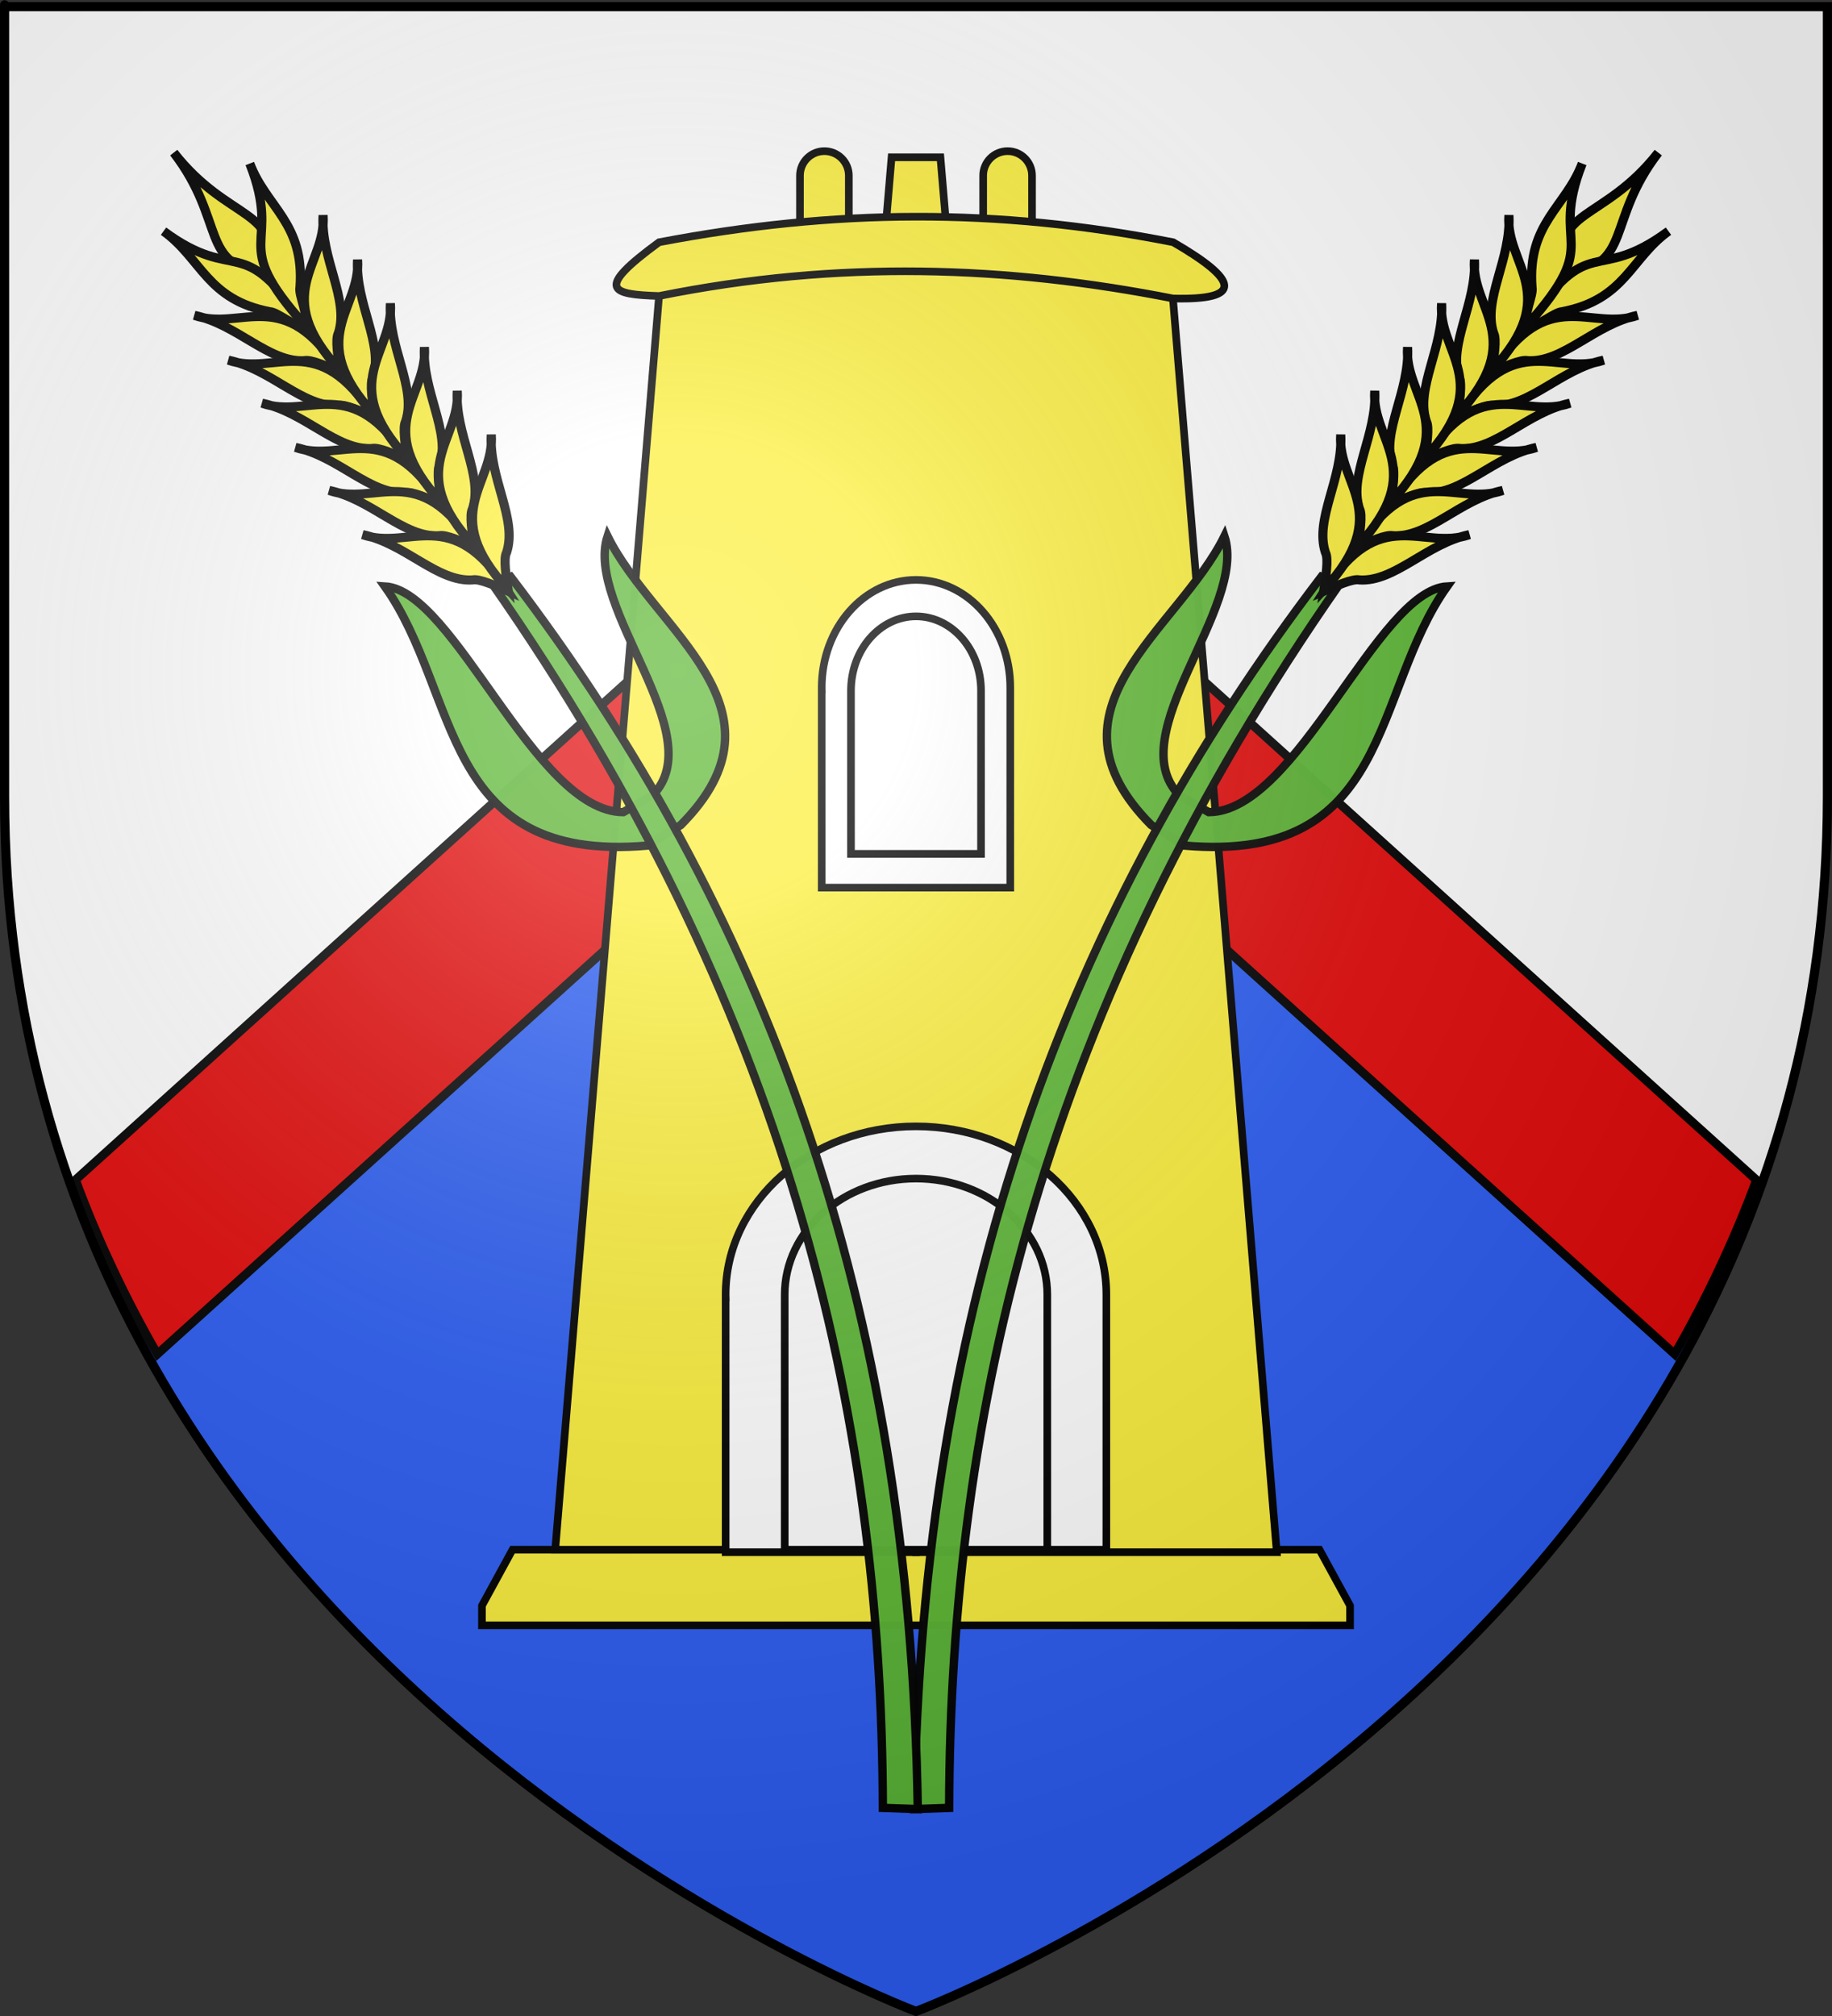 <?xml version="1.0" encoding="UTF-8" standalone="no"?>
<svg
   xmlns:dc="http://purl.org/dc/elements/1.1/"
   xmlns:cc="http://creativecommons.org/ns#"
   xmlns:rdf="http://www.w3.org/1999/02/22-rdf-syntax-ns#"
   xmlns:svg="http://www.w3.org/2000/svg"
   xmlns="http://www.w3.org/2000/svg"
   xmlns:xlink="http://www.w3.org/1999/xlink"
   xmlns:sodipodi="http://sodipodi.sourceforge.net/DTD/sodipodi-0.dtd"
   xmlns:inkscape="http://www.inkscape.org/namespaces/inkscape"
   height="660"
   width="600"
   version="1.0"
   id="svg2"
   sodipodi:version="0.32"
   inkscape:version="0.46"
   sodipodi:docname="Blason_ville_fr_Chartainvilliers_(Eure-et-Loir).svg"
   sodipodi:docbase="L:\Héraldique"
   inkscape:export-filename="/Users/olivier/Desktop/Blason Rouge/Blason_Vide_3D.png"
   inkscape:export-xdpi="144"
   inkscape:export-ydpi="144"
   inkscape:output_extension="org.inkscape.output.svg.inkscape">
  <rect width="100%" height="100%" fill="#333333" stroke="none"/>
  <sodipodi:namedview
     inkscape:window-height="977"
     inkscape:window-width="1280"
     inkscape:pageshadow="2"
     inkscape:pageopacity="0.0"
     guidetolerance="13"
     gridtolerance="10.0"
     objecttolerance="10.0"
     borderopacity="1.0"
     bordercolor="#666666"
     pagecolor="#ffffff"
     id="base"
     showgrid="false"
     height="660px"
     inkscape:zoom="1.1621207"
     inkscape:cx="300"
     inkscape:cy="329.99986"
     inkscape:window-x="-4"
     inkscape:window-y="-4"
     inkscape:current-layer="layer4"
     showguides="true"
     inkscape:guide-bbox="true"
     inkscape:object-nodes="true"
     inkscape:snap-global="false" />
  <desc
     id="desc4">Flag of Canton of Valais (Wallis)</desc>
  <defs
     id="defs6">
    <linearGradient
       id="linearGradient2893">
      <stop
         style="stop-color:white;stop-opacity:0.314;"
         offset="0"
         id="stop2895" />
      <stop
         id="stop2897"
         offset="0.19"
         style="stop-color:white;stop-opacity:0.251;" />
      <stop
         style="stop-color:#6b6b6b;stop-opacity:0.125;"
         offset="0.6"
         id="stop2901" />
      <stop
         style="stop-color:black;stop-opacity:0.125;"
         offset="1"
         id="stop2899" />
    </linearGradient>
    <radialGradient
       inkscape:collect="always"
       xlink:href="#linearGradient2893"
       id="radialGradient3163"
       gradientUnits="userSpaceOnUse"
       gradientTransform="matrix(1.353,0,0,1.349,-77.629,-85.747)"
       cx="221.445"
       cy="226.331"
       fx="221.445"
       fy="226.331"
       r="300" />
  </defs>
  <g
     inkscape:groupmode="layer"
     id="layer3"
     inkscape:label="Fond écu"
     style="display:inline">
    <g
       id="g4174"
       transform="translate(335.906,300.493)" />
    <path
       id="path3547"
       style="fill:#ffffff;fill-opacity:1;fill-rule:evenodd;stroke:none;stroke-width:1px;stroke-linecap:butt;stroke-linejoin:miter;stroke-opacity:1;display:inline"
       d="M 300,658.5 C 300,658.5 598.5,546.18 598.5,260.728 C 598.5,-24.723 598.5,2.176 598.5,2.176 L 1.5,2.176 L 1.5,260.728 C 1.5,546.18 300,658.5 300,658.5 z" />
    <path
       style="fill:#2b5df2;fill-opacity:1;fill-rule:evenodd;stroke:none;stroke-width:1px;stroke-linecap:butt;stroke-linejoin:miter;stroke-opacity:1;display:inline"
       d="M 300 143.844 L 24.719 392.281 C 24.727 392.303 24.742 392.322 24.75 392.344 C 24.815 392.519 24.872 392.7 24.938 392.875 C 26.753 397.741 28.669 402.532 30.656 407.25 C 31.69 409.705 32.734 412.147 33.812 414.562 C 34.449 415.987 35.099 417.402 35.75 418.812 C 36.202 419.793 36.665 420.776 37.125 421.75 C 38.032 423.673 38.94 425.572 39.875 427.469 C 40.091 427.908 40.313 428.344 40.531 428.781 C 40.792 429.305 41.05 429.822 41.312 430.344 C 42.226 432.158 43.157 433.959 44.094 435.75 C 45.296 438.047 46.51 440.336 47.75 442.594 C 48.99 444.852 50.254 447.094 51.531 449.312 C 136.526 596.983 300 658.5 300 658.5 C 300 658.5 463.474 596.983 548.469 449.312 C 549.745 447.095 551.01 444.85 552.25 442.594 C 553.486 440.345 554.708 438.1 555.906 435.812 C 555.911 435.804 555.902 435.789 555.906 435.781 C 556.269 435.088 556.641 434.384 557 433.688 C 558.06 431.633 559.097 429.554 560.125 427.469 C 561.06 425.573 561.967 423.672 562.875 421.75 C 563.728 419.944 564.578 418.141 565.406 416.312 C 565.666 415.739 565.93 415.169 566.188 414.594 C 566.313 414.314 566.438 414.03 566.562 413.75 C 567.513 411.609 568.428 409.454 569.344 407.281 C 569.412 407.118 569.463 406.945 569.531 406.781 C 570.494 404.488 571.452 402.172 572.375 399.844 C 573.265 397.597 574.148 395.341 575 393.062 C 575.023 393.001 575.039 392.937 575.062 392.875 C 575.133 392.686 575.211 392.502 575.281 392.312 L 300 143.844 z "
       id="path11587" />
    <path
       style="opacity:1;fill:#e20909;fill-opacity:1;stroke:#000000;stroke-width:2.85;stroke-miterlimit:4;stroke-dasharray:none;stroke-opacity:1"
       d="M 300,137.844 L 208.062,220.812 L 24.719,386.281 C 32.247,406.564 41.315,425.562 51.531,443.312 L 208.062,302.031 L 300,219.062 L 391.906,302.031 L 548.469,443.312 C 558.681,425.57 567.755,406.585 575.281,386.312 L 391.906,220.812 L 300,137.844 z"
       id="rect4198" />
    <g
       style="fill:#e20909;fill-opacity:1"
       id="g5207"
       inkscape:label="Meubles"
       transform="matrix(0.902,0,0,0.902,36.744,129.678)" />
    <g
       style="fill:#e20909;fill-opacity:1"
       id="g5209"
       inkscape:label="Reflet final"
       transform="matrix(0.902,0,0,0.902,36.744,129.678)" />
    <g
       style="fill:#e20909;fill-opacity:1"
       id="g5211"
       inkscape:label="Contour final"
       transform="matrix(0.902,0,0,0.902,36.744,129.678)" />
  </g>
  <g
     inkscape:groupmode="layer"
     id="layer4"
     inkscape:label="Meubles"
     style="display:inline">
    <g
       id="g4523"
       transform="translate(-658,-6)">
      <path
         id="rect3677"
         d="M 825.844,513.344 L 815.844,531.656 L 815.844,538.094 L 958,538.094 L 1100.156,538.094 L 1100.156,531.656 L 1090.156,513.344 L 958,513.344 L 825.844,513.344 z"
         style="opacity:1;fill:#fcef3c;fill-opacity:1;stroke:#000000;stroke-width:2.5;stroke-miterlimit:4;stroke-opacity:1" />
      <path
         id="rect4450"
         d="M 945.094,92.344 C 921.791,92.393 895.104,96.123 873.844,102.906 L 839.844,513.344 L 958,513.344 L 958,514.156 L 1076.156,514.156 L 1042.156,103.719 C 1020.896,96.935 994.209,93.205 970.906,93.156 C 966.458,93.147 962.138,93.299 958,93.562 L 958,92.75 C 953.862,92.487 949.542,92.334 945.094,92.344 z"
         style="opacity:1;fill:#fcef3c;fill-opacity:1;stroke:#000000;stroke-width:2.5;stroke-miterlimit:4;stroke-opacity:1" />
      <path
         id="path4469"
         d="M 958,374.75 C 923.583,374.75 895.656,399.429 895.656,429.844 C 895.656,430.115 895.683,430.386 895.688,430.656 L 895.656,430.656 L 895.656,514.156 L 958,514.156 L 958,513.344 L 1020.344,513.344 L 1020.344,429.844 C 1020.344,399.429 992.417,374.75 958,374.75 z"
         style="opacity:1;fill:#ffffff;fill-opacity:1;stroke:#000000;stroke-width:2.5;stroke-miterlimit:4;stroke-dasharray:none;stroke-opacity:1" />
      <path
         id="path4465"
         d="M 958,391.844 C 934.264,391.844 915,408.868 915,429.844 L 915,513.344 L 958,513.344 L 1001,513.344 L 1001,429.844 C 1001,408.868 981.736,391.844 958,391.844 z"
         style="opacity:1;fill:#ffffff;fill-opacity:1;stroke:#000000;stroke-width:2.5;stroke-miterlimit:4;stroke-dasharray:none;stroke-opacity:1" />
      <path
         sodipodi:nodetypes="cscccccc"
         id="path4487"
         d="M 958,195.844 C 940.956,195.844 927.125,211.628 927.125,231.094 C 927.125,231.268 927.154,231.452 927.156,231.625 L 927.125,231.625 L 927.125,296.594 L 988.875,296.594 L 988.875,231.094 C 988.875,211.628 975.044,195.844 958,195.844 z"
         style="opacity:1;fill:#ffffff;fill-opacity:1;stroke:#000000;stroke-width:2.5;stroke-miterlimit:4;stroke-dasharray:none;stroke-opacity:1" />
      <path
         sodipodi:nodetypes="cccccc"
         style="opacity:1;fill:#ffffff;fill-opacity:1;stroke:#000000;stroke-width:2.5;stroke-miterlimit:4;stroke-dasharray:none;stroke-opacity:1"
         d="M 958,207.783 C 946.246,207.783 936.706,218.678 936.706,232.103 L 936.706,285.543 L 979.295,285.543 L 979.295,232.103 C 979.295,218.678 969.755,207.783 958,207.783 z"
         id="path4489" />
      <g
         transform="translate(0.274,0)"
         id="g4518">
        <path
           style="opacity:1;fill:#fcef3c;fill-opacity:1;stroke:#000000;stroke-width:2.5;stroke-miterlimit:4;stroke-dasharray:none;stroke-opacity:1"
           d="M 927.726,55.482 C 923.31,55.482 919.726,59.066 919.726,63.482 L 919.726,81.076 L 935.726,81.076 L 935.726,63.482 C 935.726,59.066 932.142,55.482 927.726,55.482 z"
           id="path4508" />
        <path
           style="fill:#fcef3c;fill-opacity:1;stroke:#000000;stroke-width:2.5;stroke-miterlimit:4;stroke-opacity:1"
           d="M 949.726,57.496 L 965.726,57.496 L 967.726,81.076 L 947.726,81.076 L 949.726,57.496 z"
           id="rect4512"
           sodipodi:nodetypes="ccccc" />
        <path
           id="path4516"
           d="M 987.726,55.482 C 983.31,55.482 979.726,59.066 979.726,63.482 L 979.726,81.076 L 995.726,81.076 L 995.726,63.482 C 995.726,59.066 992.142,55.482 987.726,55.482 z"
           style="opacity:1;fill:#fcef3c;fill-opacity:1;stroke:#000000;stroke-width:2.5;stroke-miterlimit:4;stroke-dasharray:none;stroke-opacity:1" />
      </g>
      <path
         sodipodi:nodetypes="ccccc"
         id="path4506"
         d="M 873.844,102.906 C 857.961,102.395 852.665,100.802 873.844,85.309 C 931.261,74.368 984.393,73.928 1042.229,85.309 C 1063.746,97.767 1065.422,104.33 1042.156,103.719 C 987.789,93.024 932.814,91.004 873.844,102.906 z"
         style="opacity:1;fill:#fcef3c;fill-opacity:1;stroke:#000000;stroke-width:2.5;stroke-miterlimit:4;stroke-dasharray:none;stroke-opacity:1" />
    </g>
    <g
       id="g4957"
       transform="matrix(1.099,-3.8389446e-2,3.8389446e-2,1.099,-774.687,2.864)">
      <path
         sodipodi:nodetypes="ccccccc"
         id="path4932"
         d="M 1063.011,194.259 C 1048.194,221.858 1004.93,243.552 1038.215,279.429 L 1047.918,285.898 C 1109.737,293.409 1105.028,242.487 1128.776,211.508 C 1107.877,211.972 1081.83,276.98 1055.465,276.195 L 1046.84,270.804 C 1029.964,252.143 1069.19,215.738 1063.011,194.259 z"
         style="opacity:0.98;fill:#5ab532;fill-opacity:1;stroke:#000000;stroke-width:2.5;stroke-miterlimit:4;stroke-dasharray:none;stroke-opacity:1;display:inline" />
      <path
         sodipodi:nodetypes="ccccc"
         id="path4935"
         d="M 957.443,569.741 L 967.858,569.741 C 972.267,451.344 1004.782,332.004 1096.998,209.398 L 1091.444,207.315 C 1012.372,303.797 964.985,418.461 957.443,569.741 z"
         style="opacity:0.98;fill:#5ab532;fill-opacity:1;stroke:#000000;stroke-width:2.5;stroke-miterlimit:4;stroke-dasharray:none;stroke-opacity:1;display:inline" />
      <g
         transform="matrix(-0.134,-0.894,-0.894,0.134,1496.835,1169.827)"
         style="opacity:1;fill:#fcef3c;fill-opacity:1;stroke:#000000;stroke-width:3;stroke-miterlimit:4;stroke-dasharray:none;stroke-opacity:1;display:inline"
         id="g8767">
        <path
           sodipodi:nodetypes="ccc"
           id="path8769"
           d="M 1236.49,151.036 C 1216.998,173.122 1225.161,189.523 1202.938,188.391 C 1201.387,165.876 1217.316,172.366 1236.49,151.036 z"
           style="fill:#fcef3c;fill-opacity:1;fill-rule:evenodd;stroke:#000000;stroke-width:3;stroke-linecap:butt;stroke-linejoin:miter;stroke-miterlimit:4;stroke-dasharray:none;stroke-opacity:1;display:inline" />
        <g
           style="fill:#fcef3c;fill-opacity:1;stroke:#000000;stroke-width:3;stroke-miterlimit:4;stroke-dasharray:none;stroke-opacity:1"
           id="g8771">
          <path
             style="fill:#fcef3c;fill-opacity:1;fill-rule:evenodd;stroke:#000000;stroke-width:3;stroke-linecap:butt;stroke-linejoin:miter;stroke-miterlimit:4;stroke-dasharray:none;stroke-opacity:1;display:inline"
             d="M 1210.439,152.46 C 1197.194,179.709 1215.893,177.593 1188.216,204.048 C 1187.083,200.671 1191.132,194.461 1190.767,191.706 C 1190.905,170.547 1203.815,166.49 1210.439,152.46 z"
             id="path8773"
             sodipodi:nodetypes="cccc" />
          <path
             style="fill:#fcef3c;fill-opacity:1;fill-rule:evenodd;stroke:#000000;stroke-width:3;stroke-linecap:butt;stroke-linejoin:miter;stroke-miterlimit:4;stroke-dasharray:none;stroke-opacity:1;display:inline"
             d="M 1185.042,167.54 C 1182.511,183.677 1200.814,194.656 1175.518,217.937 C 1176.428,213.842 1177.93,207.94 1176.979,205.82 C 1174.191,194.476 1184.718,181.959 1185.042,167.54 z"
             id="path8775"
             sodipodi:nodetypes="cccc" />
          <path
             style="fill:#fcef3c;fill-opacity:1;fill-rule:evenodd;stroke:#000000;stroke-width:3;stroke-linecap:butt;stroke-linejoin:miter;stroke-miterlimit:4;stroke-dasharray:none;stroke-opacity:1;display:inline"
             d="M 1172.578,181.23 C 1170.047,197.368 1188.35,208.347 1163.054,231.627 C 1163.964,227.532 1165.466,221.63 1164.515,219.51 C 1161.727,208.166 1172.254,195.65 1172.578,181.23 z"
             id="path8777"
             sodipodi:nodetypes="cccc" />
          <path
             style="fill:#fcef3c;fill-opacity:1;fill-rule:evenodd;stroke:#000000;stroke-width:3;stroke-linecap:butt;stroke-linejoin:miter;stroke-miterlimit:4;stroke-dasharray:none;stroke-opacity:1;display:inline"
             d="M 1160.673,194.722 C 1158.142,210.86 1176.446,221.839 1151.149,245.119 C 1152.06,241.024 1153.561,235.122 1152.61,233.002 C 1149.822,221.658 1160.349,209.142 1160.673,194.722 z"
             id="path8779"
             sodipodi:nodetypes="cccc" />
          <path
             style="fill:#fcef3c;fill-opacity:1;fill-rule:evenodd;stroke:#000000;stroke-width:3;stroke-linecap:butt;stroke-linejoin:miter;stroke-miterlimit:4;stroke-dasharray:none;stroke-opacity:1;display:inline"
             d="M 1148.372,208.214 C 1145.841,224.352 1164.144,235.331 1138.848,258.611 C 1139.758,254.516 1141.259,248.614 1140.309,246.494 C 1137.521,235.15 1148.048,222.634 1148.372,208.214 z"
             id="path8781"
             sodipodi:nodetypes="cccc" />
          <path
             style="fill:#fcef3c;fill-opacity:1;fill-rule:evenodd;stroke:#000000;stroke-width:3;stroke-linecap:butt;stroke-linejoin:miter;stroke-miterlimit:4;stroke-dasharray:none;stroke-opacity:1;display:inline"
             d="M 1136.467,221.706 C 1133.936,237.844 1152.239,248.823 1126.943,272.103 C 1127.853,268.008 1129.355,262.106 1128.404,259.986 C 1125.616,248.642 1136.143,236.126 1136.467,221.706 z"
             id="path8783"
             sodipodi:nodetypes="cccc" />
          <path
             style="fill:#fcef3c;fill-opacity:1;fill-rule:evenodd;stroke:#000000;stroke-width:3;stroke-linecap:butt;stroke-linejoin:miter;stroke-miterlimit:4;stroke-dasharray:none;stroke-opacity:1;display:inline"
             d="M 1124.165,235.198 C 1121.634,251.336 1139.938,262.315 1114.641,285.595 C 1115.552,281.5 1117.053,275.599 1116.102,273.478 C 1113.314,262.134 1123.841,249.618 1124.165,235.198 z"
             id="path8785"
             sodipodi:nodetypes="cccc" />
        </g>
        <g
           transform="matrix(-0.105,-0.995,-0.995,0.105,1516.331,1364.704)"
           id="g8787"
           style="fill:#fcef3c;fill-opacity:1;stroke:#000000;stroke-width:3;stroke-miterlimit:4;stroke-dasharray:none;stroke-opacity:1;display:inline">
          <path
             style="fill:#fcef3c;fill-opacity:1;fill-rule:evenodd;stroke:#000000;stroke-width:3;stroke-linecap:butt;stroke-linejoin:miter;stroke-miterlimit:4;stroke-dasharray:none;stroke-opacity:1;display:inline"
             d="M 1210.439,152.46 C 1197.194,179.709 1215.893,177.593 1188.216,204.048 C 1187.083,200.671 1191.132,194.461 1190.767,191.706 C 1190.905,170.547 1203.815,166.49 1210.439,152.46 z"
             id="path8789"
             sodipodi:nodetypes="cccc" />
          <path
             style="fill:#fcef3c;fill-opacity:1;fill-rule:evenodd;stroke:#000000;stroke-width:3;stroke-linecap:butt;stroke-linejoin:miter;stroke-miterlimit:4;stroke-dasharray:none;stroke-opacity:1;display:inline"
             d="M 1185.042,167.54 C 1182.511,183.677 1200.814,194.656 1175.518,217.937 C 1176.428,213.842 1177.93,207.94 1176.979,205.82 C 1174.191,194.476 1184.718,181.959 1185.042,167.54 z"
             id="path8791"
             sodipodi:nodetypes="cccc" />
          <path
             style="fill:#fcef3c;fill-opacity:1;fill-rule:evenodd;stroke:#000000;stroke-width:3;stroke-linecap:butt;stroke-linejoin:miter;stroke-miterlimit:4;stroke-dasharray:none;stroke-opacity:1;display:inline"
             d="M 1172.578,181.23 C 1170.047,197.368 1188.35,208.347 1163.054,231.627 C 1163.964,227.532 1165.466,221.63 1164.515,219.51 C 1161.727,208.166 1172.254,195.65 1172.578,181.23 z"
             id="path8793"
             sodipodi:nodetypes="cccc" />
          <path
             style="fill:#fcef3c;fill-opacity:1;fill-rule:evenodd;stroke:#000000;stroke-width:3;stroke-linecap:butt;stroke-linejoin:miter;stroke-miterlimit:4;stroke-dasharray:none;stroke-opacity:1;display:inline"
             d="M 1160.673,194.722 C 1158.142,210.86 1176.446,221.839 1151.149,245.119 C 1152.06,241.024 1153.561,235.122 1152.61,233.002 C 1149.822,221.658 1160.349,209.142 1160.673,194.722 z"
             id="path8795"
             sodipodi:nodetypes="cccc" />
          <path
             style="fill:#fcef3c;fill-opacity:1;fill-rule:evenodd;stroke:#000000;stroke-width:3;stroke-linecap:butt;stroke-linejoin:miter;stroke-miterlimit:4;stroke-dasharray:none;stroke-opacity:1;display:inline"
             d="M 1148.372,208.214 C 1145.841,224.352 1164.144,235.331 1138.848,258.611 C 1139.758,254.516 1141.259,248.614 1140.309,246.494 C 1137.521,235.15 1148.048,222.634 1148.372,208.214 z"
             id="path8797"
             sodipodi:nodetypes="cccc" />
          <path
             style="fill:#fcef3c;fill-opacity:1;fill-rule:evenodd;stroke:#000000;stroke-width:3;stroke-linecap:butt;stroke-linejoin:miter;stroke-miterlimit:4;stroke-dasharray:none;stroke-opacity:1;display:inline"
             d="M 1136.467,221.706 C 1133.936,237.844 1152.239,248.823 1126.943,272.103 C 1127.853,268.008 1129.355,262.106 1128.404,259.986 C 1125.616,248.642 1136.143,236.126 1136.467,221.706 z"
             id="path8799"
             sodipodi:nodetypes="cccc" />
          <path
             style="fill:#fcef3c;fill-opacity:1;fill-rule:evenodd;stroke:#000000;stroke-width:3;stroke-linecap:butt;stroke-linejoin:miter;stroke-miterlimit:4;stroke-dasharray:none;stroke-opacity:1;display:inline"
             d="M 1124.165,235.198 C 1121.634,251.336 1139.938,262.315 1114.641,285.595 C 1115.552,281.5 1117.053,275.599 1116.102,273.478 C 1113.314,262.134 1123.841,249.618 1124.165,235.198 z"
             id="path8801"
             sodipodi:nodetypes="cccc" />
        </g>
      </g>
    </g>
    <use
       x="0"
       y="0"
       xlink:href="#g4957"
       id="use4979"
       transform="matrix(-1,0,0,1,600,0)"
       width="600"
       height="660" />
  </g>
  <g
     inkscape:groupmode="layer"
     id="layer2"
     inkscape:label="Reflet final"
     sodipodi:insensitive="true"
     style="display:inline">
    <path
       sodipodi:nodetypes="cccccc"
       d="M 300,658.5 C 300,658.5 598.5,546.18 598.5,260.728 C 598.5,-24.723 598.5,2.176 598.5,2.176 L 1.5,2.176 L 1.5,260.728 C 1.5,546.18 300,658.5 300,658.5 z"
       style="opacity:1;fill:url(#radialGradient3163);fill-opacity:1;fill-rule:evenodd;stroke:none;stroke-width:1px;stroke-linecap:butt;stroke-linejoin:miter;stroke-opacity:1"
       id="path2875"
       inkscape:export-xdpi="144"
       inkscape:export-ydpi="144" />
  </g>
  <g
     inkscape:groupmode="layer"
     id="layer1"
     inkscape:label="Contour final"
     style="display:inline"
     sodipodi:insensitive="true">
    <path
       sodipodi:nodetypes="cccccc"
       d="M 300,658.5 C 300,658.5 1.5,546.18 1.5,260.728 C 1.5,-24.723 1.5,2.176 1.5,2.176 L 598.5,2.176 L 598.5,260.728 C 598.5,546.18 300,658.5 300,658.5 z"
       style="opacity:1;fill:none;fill-opacity:1;fill-rule:evenodd;stroke:#000000;stroke-width:3;stroke-linecap:butt;stroke-linejoin:miter;stroke-miterlimit:4;stroke-dasharray:none;stroke-opacity:1"
       id="path1411"
       inkscape:export-xdpi="144"
       inkscape:export-ydpi="144" />
  </g>
</svg>
